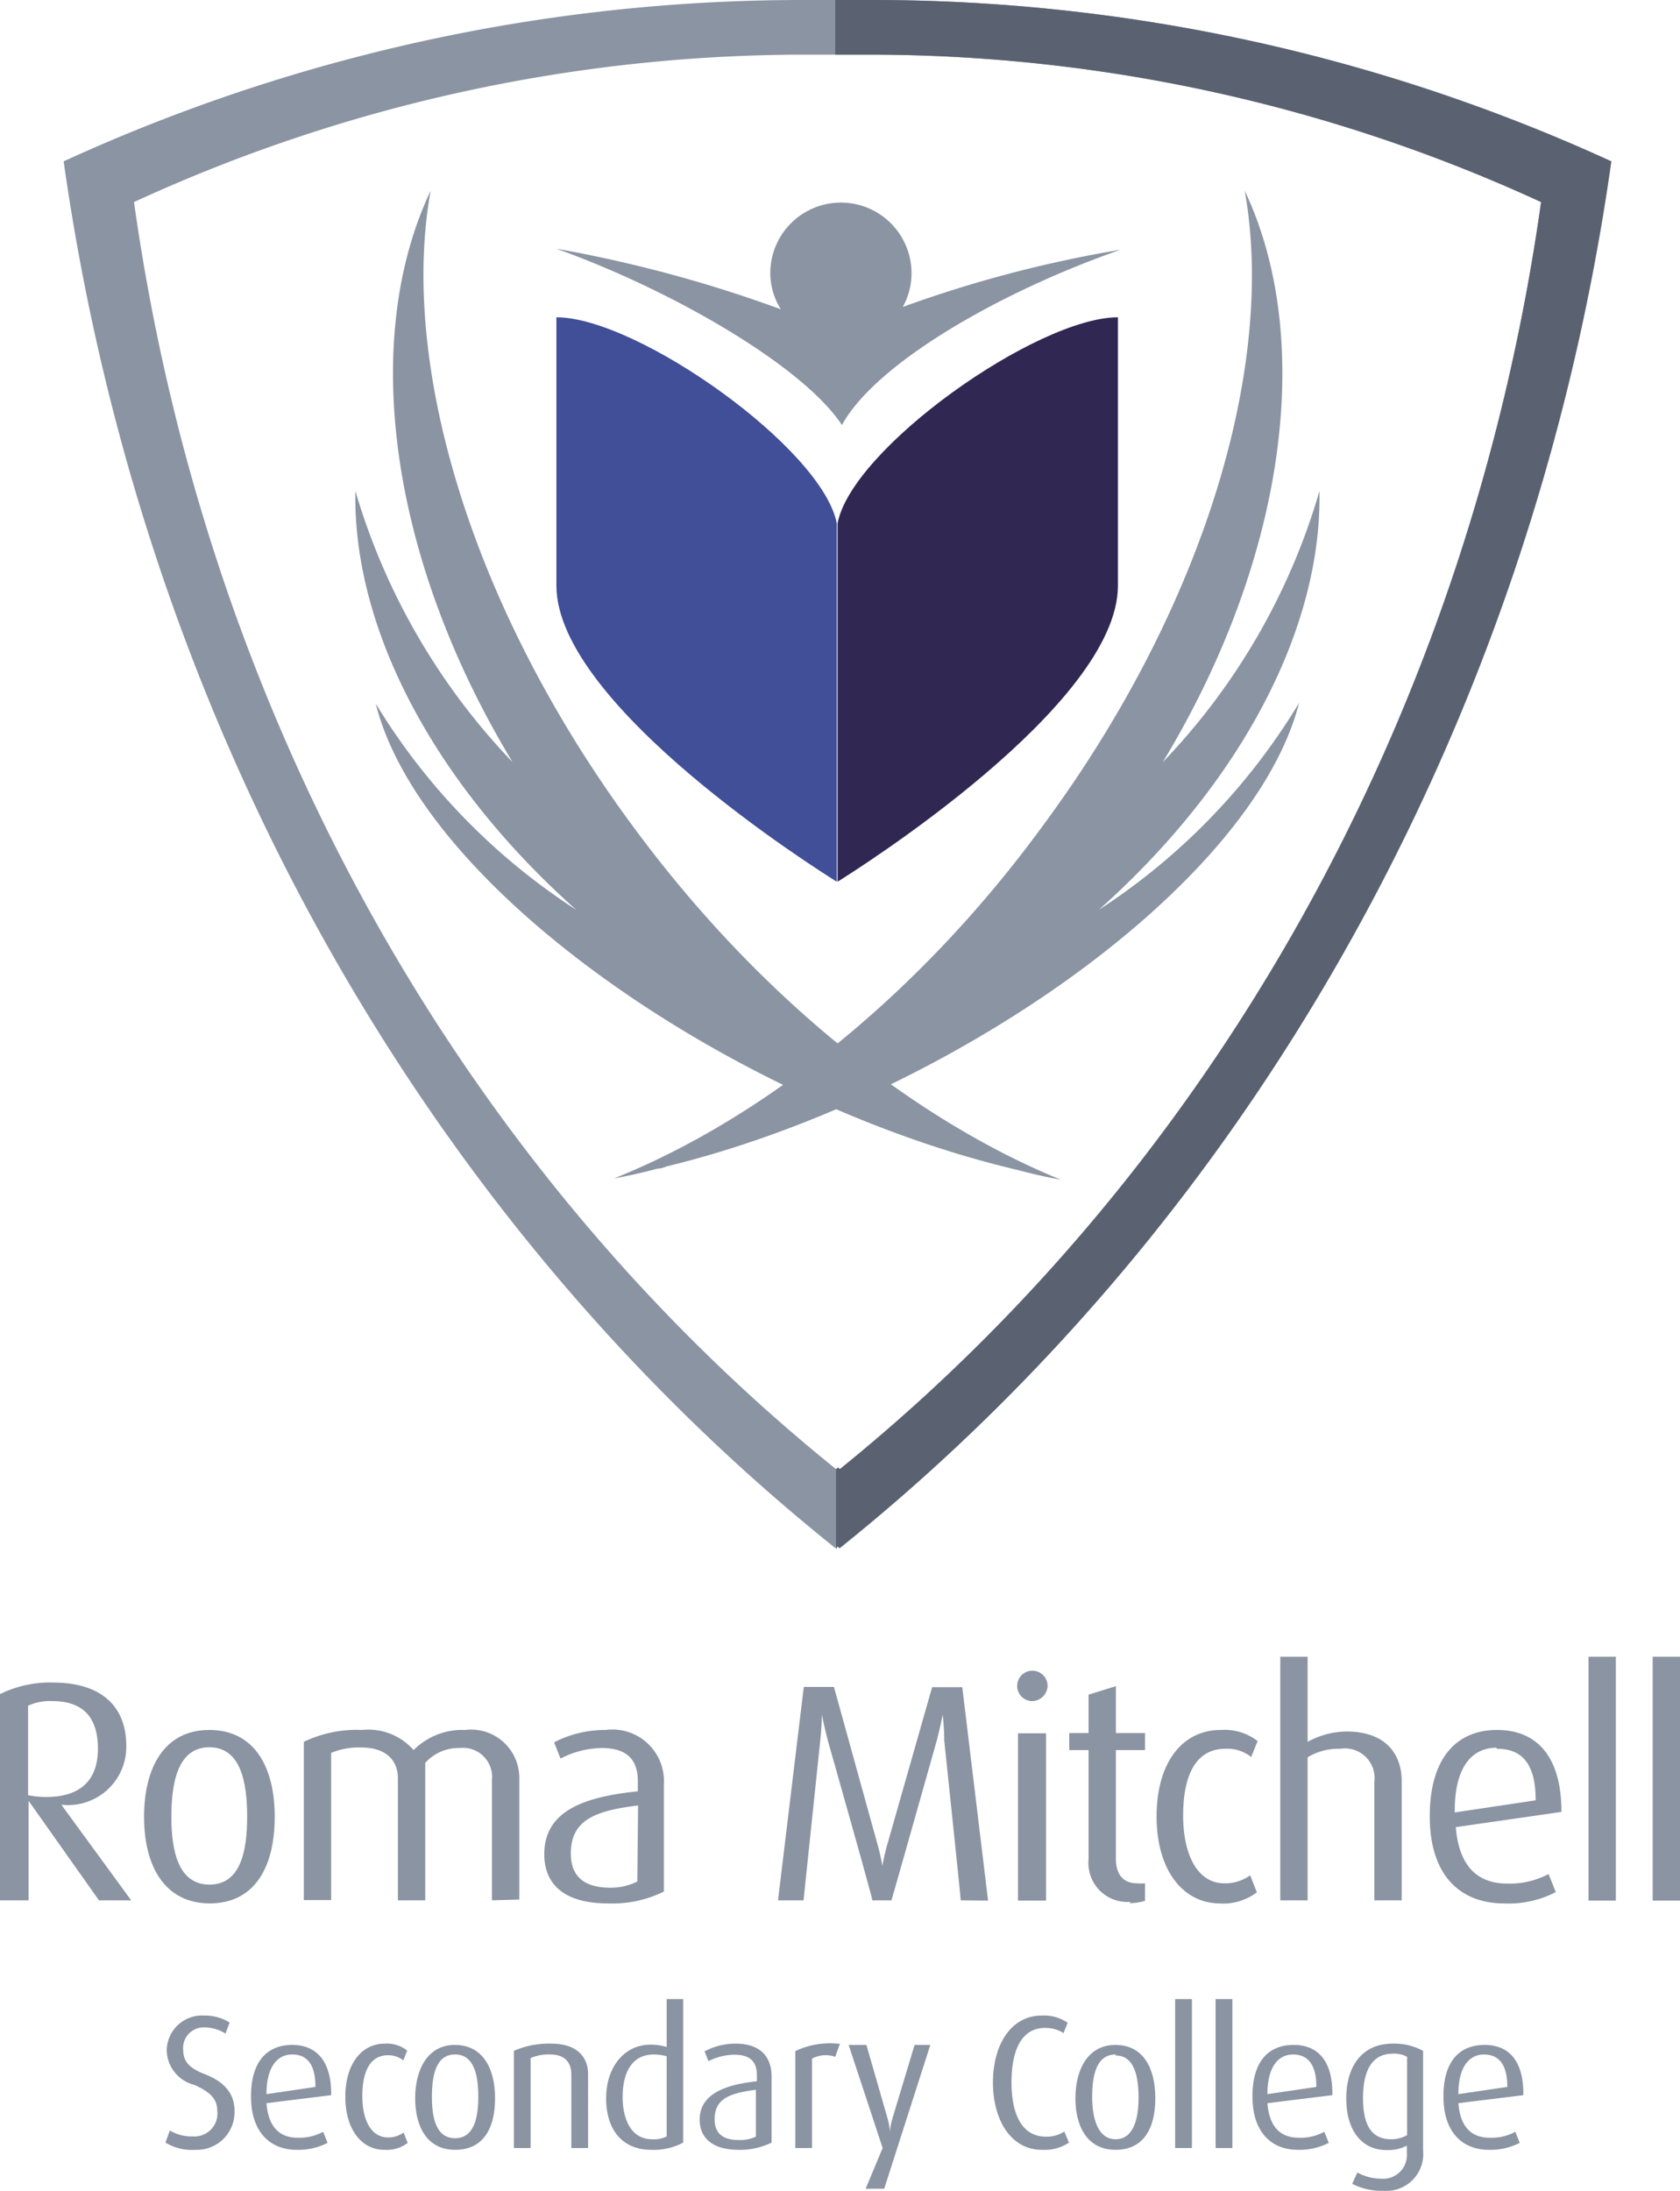 <svg xmlns="http://www.w3.org/2000/svg" id="Layer_1" data-name="Layer 1" viewBox="0 0 65.19 85"><defs><style>.cls-1{fill:#8b94a2;}.cls-2{fill:#5a6271;}.cls-3{fill:#414e98;}.cls-4{fill:#302852;}</style></defs><title>roma-mitchell-secondary-college</title><path class="cls-1" d="M34.26,0H31.55A68.79,68.79,0,0,0,2.88,6.26C6,28.32,17.09,47.47,32.82,60.06l.09-.07.08.07C48.72,47.47,59.82,28.32,62.94,6.26A68.84,68.84,0,0,0,34.26,0ZM33,57l-.07-.06-.08.06C18.53,45.46,8.44,28,5.61,7.84A62.29,62.29,0,0,1,31.67,2.12h2.47A62.33,62.33,0,0,1,60.21,7.84C57.37,28,47.28,45.46,33,57Z" transform="translate(-0.41)"></path><path class="cls-2" d="M34.26,0H32.82V2.12h1.32A62.33,62.33,0,0,1,60.21,7.84C57.37,28,47.28,45.46,33,57l-.07-.06-.08.06h0v3.11A.27.27,0,0,0,32.9,60l.09.07C48.72,47.47,59.82,28.32,62.93,6.26A68.79,68.79,0,0,0,34.26,0Z" transform="translate(-0.41)"></path><path class="cls-1" d="M43.05,35.3c5.51-4.92,8.66-10.9,8.56-16.25a25.41,25.41,0,0,1-6.08,10.52c4.79-7.92,5.91-16.39,3.18-22.17,1.21,6.75-1.54,16.15-7.88,24.7C36,38.69,29.92,43.45,24.24,45.72c.56-.1,1.13-.23,1.69-.38.13,0,.25-.05.37-.09C37.15,42.6,49,34.37,50.82,27.27A24.9,24.9,0,0,1,43.05,35.3Z" transform="translate(-0.41)"></path><path class="cls-1" d="M25,32.1c-6.33-8.55-9.09-18-7.88-24.7-2.73,5.78-1.61,14.25,3.18,22.17A25.63,25.63,0,0,1,14.2,19.05c-.1,5.35,3.05,11.33,8.57,16.25a24.94,24.94,0,0,1-7.78-8c1.78,7.1,13.68,15.33,24.52,18l.37.09c.57.15,1.13.28,1.69.38C35.89,43.45,29.86,38.69,25,32.1Z" transform="translate(-0.41)"></path><path class="cls-1" d="M35.44,11.91a2.66,2.66,0,0,0,.34-1.31,2.74,2.74,0,0,0-5.48,0A2.65,2.65,0,0,0,30.71,12,51.43,51.43,0,0,0,22,9.65c4.47,1.6,9.56,4.54,11.08,6.84,1.36-2.47,6.32-5.24,10.81-6.8A47.69,47.69,0,0,0,35.44,11.91Z" transform="translate(-0.41)"></path><path class="cls-3" d="M22,12.33V22.72c0,4.66,10.21,11.07,10.88,11.49V20.31c-.55-2.91-7.74-8-10.88-8" transform="translate(-0.41)"></path><path class="cls-4" d="M43.79,12.33V22.72c0,4.66-10.21,11.07-10.88,11.49V20.31c.54-2.91,7.74-8,10.88-8" transform="translate(-0.41)"></path><path class="cls-1" d="M4.25,73.73,1.52,69.87h0v3.86H.41v-8a4.38,4.38,0,0,1,2.05-.45c1.88,0,2.85.92,2.85,2.46a2.26,2.26,0,0,1-2.52,2.28v0L5.5,73.73ZM2.44,66a2,2,0,0,0-.94.18v3.47a3.54,3.54,0,0,0,.71.07c1.35,0,2-.68,2-1.87S3.66,66,2.44,66" transform="translate(-0.41)"></path><path class="cls-1" d="M8.56,73.85C6.79,73.85,6,72.39,6,70.49s.78-3.37,2.53-3.37,2.54,1.43,2.54,3.37-.77,3.36-2.53,3.36m0-6.06c-1.24,0-1.48,1.39-1.48,2.7s.26,2.63,1.48,2.63S10,71.79,10,70.49s-.23-2.7-1.47-2.7" transform="translate(-0.41)"></path><path class="cls-1" d="M19.5,73.73V69.06a1.13,1.13,0,0,0-1.25-1.24,1.73,1.73,0,0,0-1.34.58v5.33H15.85V69c0-.72-.48-1.2-1.42-1.2a2.78,2.78,0,0,0-1.17.21v5.71H12.2V67.58a4.74,4.74,0,0,1,2.26-.46,2.34,2.34,0,0,1,2,.78,2.67,2.67,0,0,1,2-.78A1.87,1.87,0,0,1,20.56,69v4.7Z" transform="translate(-0.41)"></path><path class="cls-1" d="M24,73.85c-1.68,0-2.47-.73-2.47-1.91,0-1.72,1.62-2.23,3.63-2.44v-.39c0-1-.6-1.29-1.43-1.29a3.63,3.63,0,0,0-1.57.41l-.25-.63a4.32,4.32,0,0,1,2-.48,2,2,0,0,1,2.26,2.11v4.16a4.5,4.5,0,0,1-2.16.46m1.16-3.8c-1.64.2-2.61.55-2.61,1.86,0,.94.57,1.33,1.54,1.33A2.29,2.29,0,0,0,25.14,73Z" transform="translate(-0.41)"></path><path class="cls-1" d="M37.69,73.73c0-.11-.64-6.2-.64-6.2,0-.52-.06-1-.06-1h0s-.09.46-.23,1c0,0-1.71,6.06-1.76,6.2h-.74c0-.12-1.73-6.21-1.73-6.21-.13-.5-.23-1-.23-1h0s0,.47-.06,1l-.65,6.21H30.6l1-8.28h1.17l1.66,6a8.78,8.78,0,0,1,.22.94h0a8.36,8.36,0,0,1,.22-.93l1.71-6h1.17l1,8.28Z" transform="translate(-0.41)"></path><path class="cls-1" d="M40.44,66a.59.59,0,1,1,.62-.58.61.61,0,0,1-.62.58m-.53,1.25H41v6.49H39.91Z" transform="translate(-0.41)"></path><path class="cls-1" d="M44.26,73.79a1.51,1.51,0,0,1-1.61-1.64V67.9H41.9v-.66h.75V65.75l1.06-.33v1.82h1.13v.66H43.71v4.23c0,.52.23.94.82.94a1.81,1.81,0,0,0,.31,0v.68a2.12,2.12,0,0,1-.58.09" transform="translate(-0.41)"></path><path class="cls-1" d="M47.75,73.85c-1.42,0-2.46-1.27-2.46-3.37s1-3.36,2.49-3.36a2.1,2.1,0,0,1,1.43.43l-.25.62a1.46,1.46,0,0,0-1-.32c-1.18,0-1.64,1.08-1.64,2.59s.55,2.63,1.6,2.63a1.64,1.64,0,0,0,1-.31l.26.66a2.16,2.16,0,0,1-1.46.43" transform="translate(-0.41)"></path><path class="cls-1" d="M53.74,73.73v-4.6a1.15,1.15,0,0,0-1.32-1.28,2.32,2.32,0,0,0-1.27.33v5.55H50.09V64.28h1.06v3.3a3.21,3.21,0,0,1,1.5-.4c1.65,0,2.15,1,2.15,1.91v4.64Z" transform="translate(-0.41)"></path><path class="cls-1" d="M56.9,70.89c.12,1.47.8,2.19,2,2.19a3.21,3.21,0,0,0,1.6-.37l.28.7a3.94,3.94,0,0,1-2,.44c-1.7,0-2.89-1.07-2.89-3.38s1.08-3.35,2.61-3.35S61,68.13,61,70.3Zm1.57-3.08c-.94,0-1.63.75-1.61,2.51L60,69.85c0-1.47-.57-2-1.5-2" transform="translate(-0.41)"></path><rect class="cls-1" x="61.64" y="64.28" width="1.06" height="9.46"></rect><rect class="cls-1" x="64.13" y="64.28" width="1.06" height="9.46"></rect><path class="cls-1" d="M8,83.41a2,2,0,0,1-1.17-.28L7,82.66a1.64,1.64,0,0,0,.89.23.89.89,0,0,0,.95-1c0-.44-.26-.72-.89-1a1.41,1.41,0,0,1-1.07-1.35A1.37,1.37,0,0,1,8.32,78.2a1.84,1.84,0,0,1,1,.27l-.16.43a1.55,1.55,0,0,0-.8-.24.8.8,0,0,0-.84.89c0,.52.38.75.85.93,1,.39,1.14,1,1.14,1.43A1.46,1.46,0,0,1,8,83.41" transform="translate(-0.41)"></path><path class="cls-1" d="M10.75,81.6c.07.9.49,1.34,1.2,1.34a1.93,1.93,0,0,0,1-.23l.17.43a2.47,2.47,0,0,1-1.2.27c-1,0-1.77-.66-1.77-2.07s.67-2,1.6-2,1.53.62,1.51,1.95Zm1-1.89c-.57,0-1,.47-1,1.54l1.9-.28c0-.9-.34-1.26-.91-1.26" transform="translate(-0.41)"></path><path class="cls-1" d="M15.32,83.41c-.87,0-1.51-.78-1.51-2.06s.64-2.06,1.53-2.06a1.27,1.27,0,0,1,.87.27l-.15.38a.93.93,0,0,0-.59-.2c-.72,0-1,.66-1,1.59s.34,1.6,1,1.6a1,1,0,0,0,.6-.19l.16.4a1.32,1.32,0,0,1-.89.27" transform="translate(-0.41)"></path><path class="cls-1" d="M18.07,83.41c-1.08,0-1.55-.89-1.55-2s.48-2.07,1.54-2.07,1.56.88,1.56,2.07-.47,2-1.55,2m0-3.7c-.76,0-.9.84-.9,1.65s.16,1.6.9,1.6.9-.81.9-1.6-.14-1.65-.9-1.65" transform="translate(-0.41)"></path><path class="cls-1" d="M22.58,83.34V80.49c0-.37-.16-.78-.83-.78a1.75,1.75,0,0,0-.75.14v3.49h-.65V79.57a3.41,3.41,0,0,1,1.45-.28c1.1,0,1.43.62,1.43,1.18v2.87Z" transform="translate(-0.41)"></path><path class="cls-1" d="M25.68,83.41c-1.14,0-1.75-.8-1.75-2s.7-2.08,1.72-2.08a2.23,2.23,0,0,1,.63.09V77.56h.64v5.57a2.44,2.44,0,0,1-1.24.28m.6-3.63a2,2,0,0,0-.49-.07c-.92,0-1.22.79-1.22,1.65S24.9,83,25.71,83a1.09,1.09,0,0,0,.57-.11Z" transform="translate(-0.41)"></path><path class="cls-1" d="M29.07,83.41c-1,0-1.51-.45-1.51-1.17,0-1,1-1.36,2.22-1.49v-.24c0-.61-.37-.79-.88-.79a2.28,2.28,0,0,0-1,.25l-.15-.38a2.55,2.55,0,0,1,1.21-.3c.74,0,1.39.32,1.39,1.29v2.55a2.79,2.79,0,0,1-1.32.28m.71-2.33c-1,.13-1.6.34-1.6,1.14,0,.58.35.81.94.81a1.44,1.44,0,0,0,.66-.13Z" transform="translate(-0.41)"></path><path class="cls-1" d="M32.82,79.8a1.14,1.14,0,0,0-.9.07v3.47h-.65V79.58A3.15,3.15,0,0,1,33,79.3Z" transform="translate(-0.41)"></path><path class="cls-1" d="M34.72,84.92H34l.66-1.58-1.32-4h.69l.82,2.85a2.35,2.35,0,0,1,.09.51h0a2.84,2.84,0,0,1,.1-.51l.86-2.85h.61Z" transform="translate(-0.41)"></path><path class="cls-1" d="M40.84,83.41c-1.21,0-1.9-1.17-1.9-2.61s.68-2.6,1.9-2.6a1.64,1.64,0,0,1,1,.28l-.16.4a1.3,1.3,0,0,0-.71-.2c-1,0-1.31,1-1.31,2.12S40,82.9,41,82.9a1.24,1.24,0,0,0,.71-.2l.18.43a1.67,1.67,0,0,1-1,.28" transform="translate(-0.41)"></path><path class="cls-1" d="M43.7,83.41c-1.09,0-1.56-.89-1.56-2s.48-2.07,1.55-2.07,1.55.88,1.55,2.07-.47,2-1.54,2m0-3.7c-.76,0-.91.84-.91,1.65S43,83,43.7,83s.89-.81.89-1.6-.14-1.65-.89-1.65" transform="translate(-0.41)"></path><rect class="cls-1" x="45.6" y="77.56" width="0.65" height="5.78"></rect><rect class="cls-1" x="47.17" y="77.56" width="0.65" height="5.78"></rect><path class="cls-1" d="M49.59,81.6c.07.9.49,1.34,1.21,1.34a1.91,1.91,0,0,0,1-.23l.17.43a2.47,2.47,0,0,1-1.2.27c-1,0-1.76-.66-1.76-2.07s.66-2,1.6-2,1.52.62,1.5,1.95Zm1-1.89c-.57,0-1,.47-1,1.54l1.9-.28c0-.9-.35-1.26-.92-1.26" transform="translate(-0.41)"></path><path class="cls-1" d="M54.11,85a2.52,2.52,0,0,1-1.23-.27l.2-.44a1.92,1.92,0,0,0,.92.24.92.92,0,0,0,1-1v-.28a1.63,1.63,0,0,1-.79.17c-.95,0-1.56-.75-1.56-2s.61-2.13,1.8-2.13a2.31,2.31,0,0,1,1.18.28v3.85A1.43,1.43,0,0,1,54.11,85m.9-5.2a1.06,1.06,0,0,0-.56-.12c-.81,0-1.15.67-1.15,1.72s.33,1.6,1.09,1.6a1.23,1.23,0,0,0,.62-.16Z" transform="translate(-0.41)"></path><path class="cls-1" d="M57,81.6c.07.9.49,1.34,1.21,1.34a1.91,1.91,0,0,0,1-.23l.17.43a2.47,2.47,0,0,1-1.2.27c-1,0-1.76-.66-1.76-2.07s.66-2,1.6-2,1.52.62,1.5,1.95Zm1-1.89c-.57,0-1,.47-1,1.54l1.9-.28c0-.9-.35-1.26-.92-1.26" transform="translate(-0.41)"></path></svg>